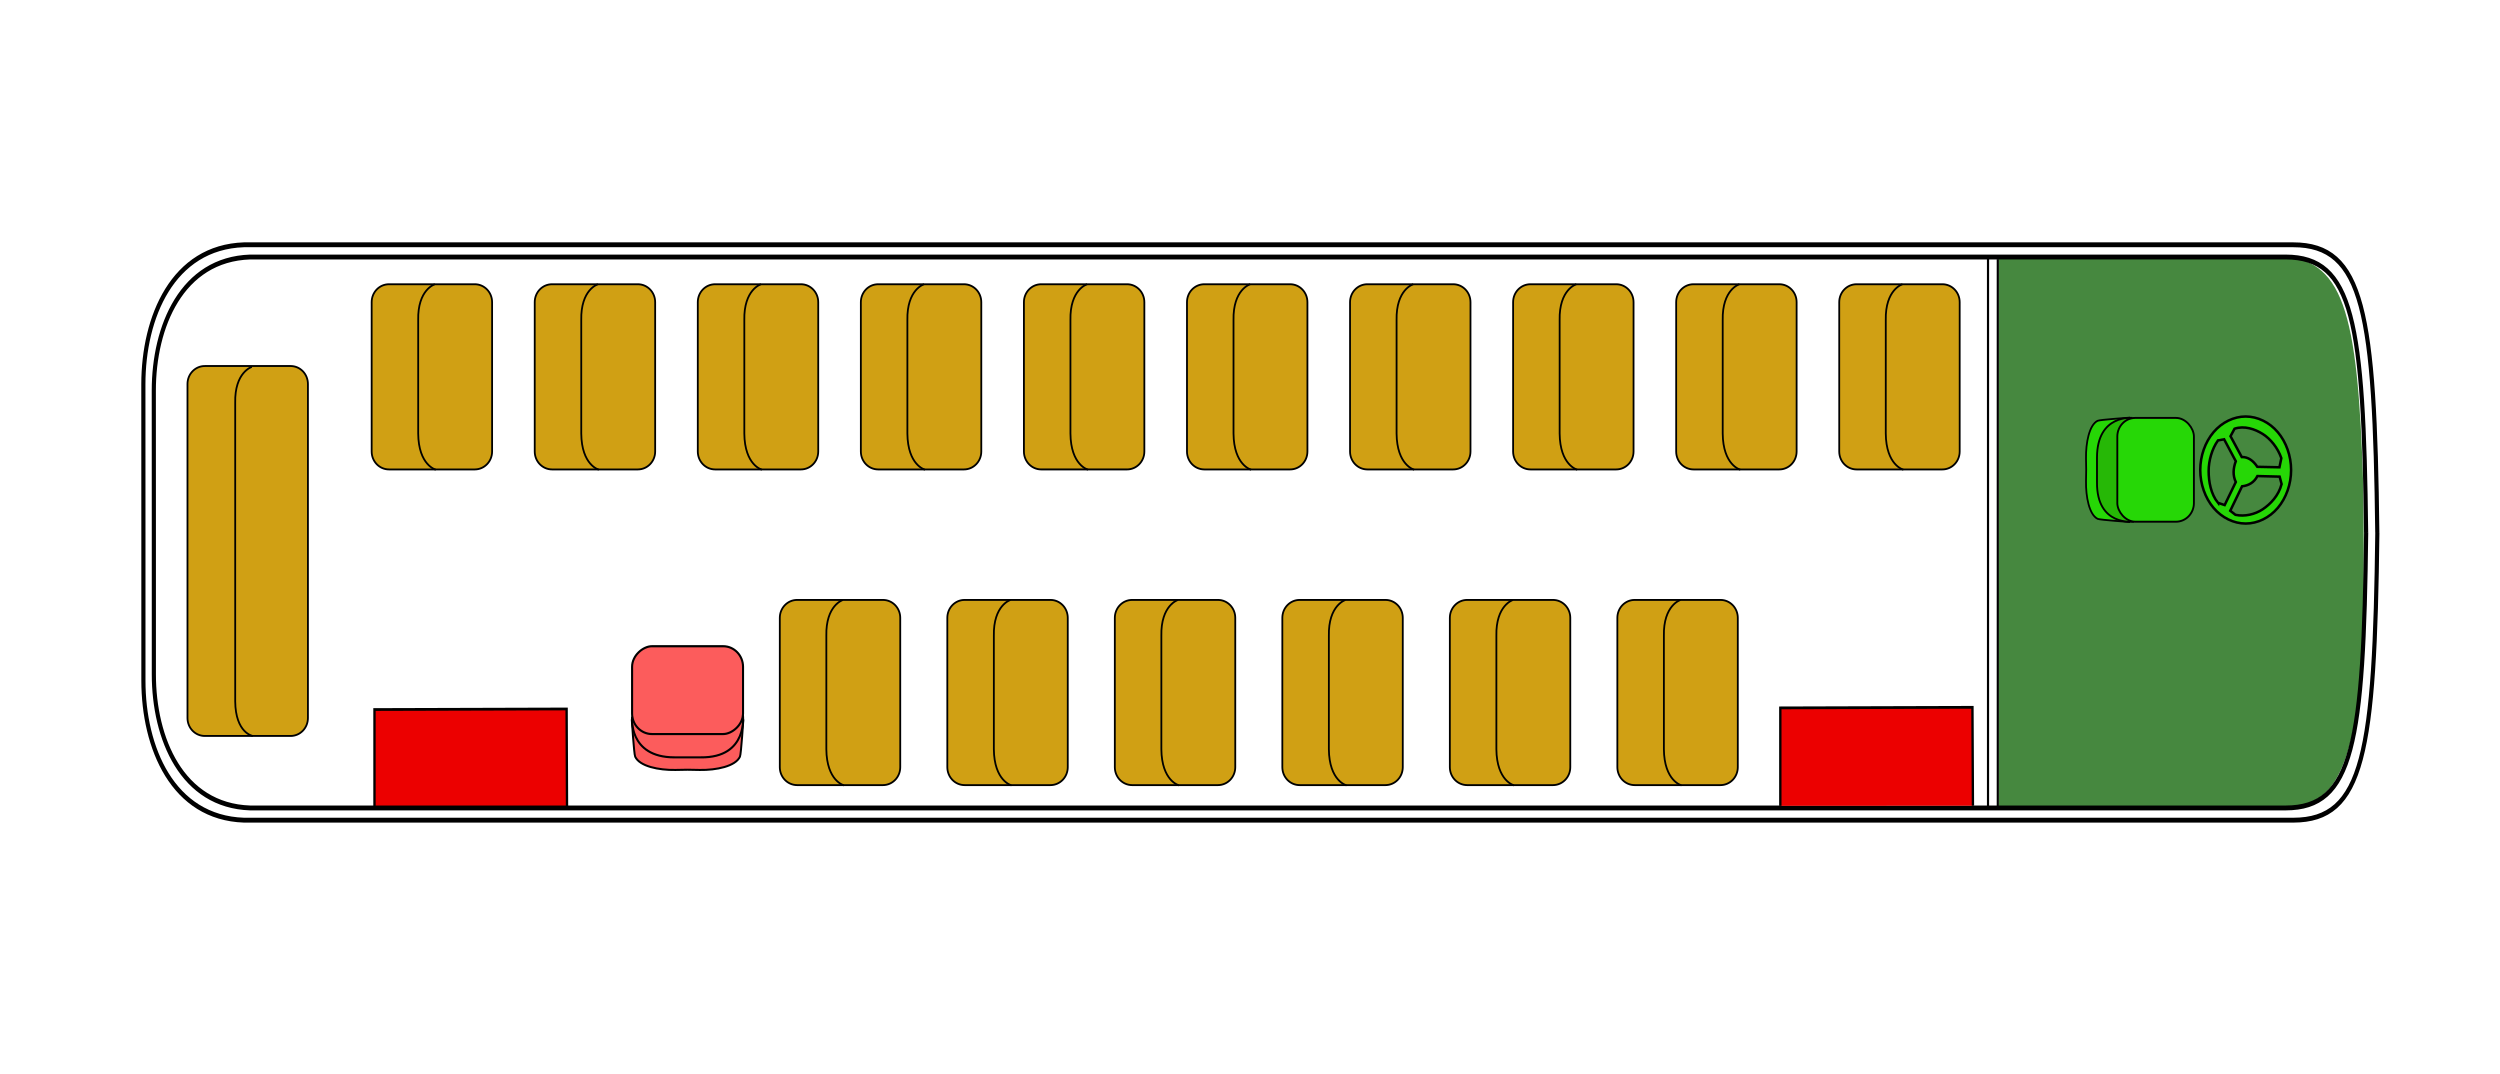 <?xml version="1.0" encoding="UTF-8" standalone="no"?>
<!-- Created with Inkscape (http://www.inkscape.org/) -->

<svg
   xmlns:dc="http://purl.org/dc/elements/1.1/"
   xmlns:cc="http://creativecommons.org/ns#"
   xmlns:rdf="http://www.w3.org/1999/02/22-rdf-syntax-ns#"
   xmlns:svg="http://www.w3.org/2000/svg"
   xmlns="http://www.w3.org/2000/svg"
   xmlns:sodipodi="http://sodipodi.sourceforge.net/DTD/sodipodi-0.dtd"
   xmlns:inkscape="http://www.inkscape.org/namespaces/inkscape"
   version="1.1"
   width="1164.36"
   height="500"
   id="svg5354"
   inkscape:version="0.48.1 "
   sodipodi:docname="MTB-82-Entwurf-2011-09-17.svg">
  <sodipodi:namedview
     pagecolor="#ffffff"
     bordercolor="#666666"
     borderopacity="1"
     objecttolerance="10"
     gridtolerance="10"
     guidetolerance="10"
     inkscape:pageopacity="0"
     inkscape:pageshadow="2"
     inkscape:window-width="1920"
     inkscape:window-height="1005"
     id="namedview135"
     showgrid="false"
     inkscape:zoom="0.41224364"
     inkscape:cx="319.01981"
     inkscape:cy="250.95122"
     inkscape:window-x="-9"
     inkscape:window-y="-9"
     inkscape:window-maximized="1"
     inkscape:current-layer="g3767">
    <inkscape:grid
       type="xygrid"
       id="grid3155" />
  </sodipodi:namedview>
  <defs
     id="defs5356">
    <filter
       color-interpolation-filters="sRGB"
       id="filter4338-3-3">
      <feBlend
         in2="BackgroundImage"
         mode="lighten"
         id="feBlend4340-6-0" />
    </filter>
    <filter
       color-interpolation-filters="sRGB"
       id="filter4338-3">
      <feBlend
         in2="BackgroundImage"
         mode="lighten"
         id="feBlend4340-6" />
    </filter>
    <filter
       color-interpolation-filters="sRGB"
       id="filter5296">
      <feBlend
         in2="BackgroundImage"
         mode="lighten"
         id="feBlend5298" />
    </filter>
    <filter
       color-interpolation-filters="sRGB"
       id="filter4338-3-3-7">
      <feBlend
         in2="BackgroundImage"
         mode="lighten"
         id="feBlend4340-6-0-2" />
    </filter>
    <filter
       color-interpolation-filters="sRGB"
       id="filter5117-3">
      <feGaussianBlur
         stdDeviation="0.13"
         id="feGaussianBlur5119-3" />
    </filter>
    <filter
       color-interpolation-filters="sRGB"
       id="filter4338-3-5">
      <feBlend
         in2="BackgroundImage"
         mode="lighten"
         id="feBlend4340-6-6" />
    </filter>
    <filter
       color-interpolation-filters="sRGB"
       id="filter5507">
      <feBlend
         in2="BackgroundImage"
         mode="lighten"
         id="feBlend5509" />
    </filter>
    <filter
       color-interpolation-filters="sRGB"
       id="filter5511">
      <feBlend
         in2="BackgroundImage"
         mode="lighten"
         id="feBlend5513" />
    </filter>
    <filter
       color-interpolation-filters="sRGB"
       id="filter4338-3-3-1">
      <feBlend
         in2="BackgroundImage"
         mode="lighten"
         id="feBlend4340-6-0-7" />
    </filter>
    <filter
       color-interpolation-filters="sRGB"
       id="filter5117">
      <feGaussianBlur
         id="feGaussianBlur5119"
         stdDeviation="0.13" />
    </filter>
    <filter
       color-interpolation-filters="sRGB"
       id="filter4338-3-4">
      <feBlend
         in2="BackgroundImage"
         mode="lighten"
         id="feBlend4340-6-09" />
    </filter>
    <filter
       color-interpolation-filters="sRGB"
       id="filter3262">
      <feBlend
         in2="BackgroundImage"
         mode="lighten"
         id="feBlend3264" />
    </filter>
    <filter
       color-interpolation-filters="sRGB"
       id="filter3266">
      <feBlend
         in2="BackgroundImage"
         mode="lighten"
         id="feBlend3268" />
    </filter>
    <filter
       color-interpolation-filters="sRGB"
       id="filter4338-3-3-2">
      <feBlend
         in2="BackgroundImage"
         mode="lighten"
         id="feBlend4340-6-0-4" />
    </filter>
    <filter
       color-interpolation-filters="sRGB"
       id="filter4338-3-1">
      <feBlend
         in2="BackgroundImage"
         mode="lighten"
         id="feBlend4340-6-7" />
    </filter>
    <filter
       color-interpolation-filters="sRGB"
       id="filter3237">
      <feBlend
         in2="BackgroundImage"
         mode="lighten"
         id="feBlend3239" />
    </filter>
    <filter
       color-interpolation-filters="sRGB"
       id="filter4338-3-3-11">
      <feBlend
         in2="BackgroundImage"
         mode="lighten"
         id="feBlend4340-6-0-5" />
    </filter>
    <filter
       color-interpolation-filters="sRGB"
       id="filter4338-3-6">
      <feBlend
         in2="BackgroundImage"
         mode="lighten"
         id="feBlend4340-6-1" />
    </filter>
    <filter
       color-interpolation-filters="sRGB"
       id="filter3328">
      <feBlend
         in2="BackgroundImage"
         mode="lighten"
         id="feBlend3330" />
    </filter>
    <filter
       color-interpolation-filters="sRGB"
       id="filter3332">
      <feBlend
         in2="BackgroundImage"
         mode="lighten"
         id="feBlend3334" />
    </filter>
    <filter
       color-interpolation-filters="sRGB"
       id="filter4338-3-3-4">
      <feBlend
         in2="BackgroundImage"
         mode="lighten"
         id="feBlend4340-6-0-23" />
    </filter>
    <filter
       color-interpolation-filters="sRGB"
       id="filter5117-22">
      <feGaussianBlur
         stdDeviation="0.13"
         id="feGaussianBlur5119-1" />
    </filter>
    <filter
       color-interpolation-filters="sRGB"
       id="filter4338-3-68">
      <feBlend
         in2="BackgroundImage"
         mode="lighten"
         id="feBlend4340-6-5" />
    </filter>
    <filter
       color-interpolation-filters="sRGB"
       id="filter3593">
      <feBlend
         in2="BackgroundImage"
         mode="lighten"
         id="feBlend3595" />
    </filter>
    <filter
       color-interpolation-filters="sRGB"
       id="filter3597">
      <feBlend
         in2="BackgroundImage"
         mode="lighten"
         id="feBlend3599" />
    </filter>
  </defs>
  <g
     id="g3767">
    <g
       transform="matrix(0.958,0,0,0.992,-285.448,-680.313)"
       id="g2882-3">
      <g
         transform="translate(-145.371,53.107)"
         id="g4152-1-4-3"
         style="fill:#d0a014;fill-opacity:1" />
    </g>
    <g
       id="g3250">
      <path
         style="fill:#ecd854;fill-opacity:1;stroke:none;filter:url(#filter4338-3-68)"
         id="path7358-3"
         transform="matrix(0.774,0,0,0.908,-31.402,-348.451)"
         d="m 1465.092,656.301 c -1.508,-108.11 -7.754,-141.247 -48.398,-141.298 l -1224.878,0 c -41.134,1.182 -57.941,35.647 -57.953,68.507 l 0.028,72.791 0,72.791 c 0.015,32.86 16.819,67.325 57.953,68.507 l 1224.878,0 c 40.644,-0.05 46.889,-33.187 48.398,-141.298" />
      <path
         style="fill:none;stroke:#000000;stroke-width:1.013px;stroke-linecap:butt;stroke-linejoin:miter;stroke-opacity:1"
         id="path3988"
         d="m 925.906,375.674 0,-256.305 0,1.473" />
      <g
         style="fill:#d0a014;fill-opacity:1"
         id="g4152-1"
         transform="matrix(0.958,0,0,0.992,-343.088,-759.589)">
        <path
           style="fill:#d0a014;fill-opacity:1;stroke:#000000;stroke-width:0.88;stroke-linecap:butt;stroke-linejoin:miter;stroke-miterlimit:4;stroke-opacity:1;stroke-dasharray:none"
           id="path3707-113-9-8-8"
           d="m 547.244,899.166 41.7,0 c 4.67,0 8.429,3.759 8.429,8.429 l 0,21.253 0,48.839 c 0,4.67 -3.759,8.429 -8.429,8.429 l -41.7,0 c -4.67,0 -8.429,-3.759 -8.429,-8.429 l 0,-70.092 c 0,-4.67 3.759,-8.429 8.429,-8.429 z" />
        <path
           style="fill:none;stroke:#000000;stroke-width:0.88;stroke-linecap:butt;stroke-linejoin:miter;stroke-miterlimit:4;stroke-opacity:1;stroke-dasharray:none"
           id="path3686-3-9"
           d="m 569.536,899.166 c 0,0 -8.41,2.428 -8.096,16.858 l 0,53.235 c 0.157,14.9 8.54,16.968 8.54,16.968" />
      </g>
      <g
         style="fill:#d0a014;fill-opacity:1"
         id="g4152-1-7"
         transform="matrix(0.958,0,0,0.992,-267.142,-759.589)">
        <path
           style="fill:#d0a014;fill-opacity:1;stroke:#000000;stroke-width:0.88;stroke-linecap:butt;stroke-linejoin:miter;stroke-miterlimit:4;stroke-opacity:1;stroke-dasharray:none"
           id="path3707-113-9-8-8-3"
           d="m 547.244,899.166 41.7,0 c 4.67,0 8.429,3.759 8.429,8.429 l 0,21.253 0,48.839 c 0,4.67 -3.759,8.429 -8.429,8.429 l -41.7,0 c -4.67,0 -8.429,-3.759 -8.429,-8.429 l 0,-70.092 c 0,-4.67 3.759,-8.429 8.429,-8.429 z" />
        <path
           style="fill:none;stroke:#000000;stroke-width:0.88;stroke-linecap:butt;stroke-linejoin:miter;stroke-miterlimit:4;stroke-opacity:1;stroke-dasharray:none"
           id="path3686-3-9-2"
           d="m 569.536,899.166 c 0,0 -8.41,2.428 -8.096,16.858 l 0,53.235 c 0.157,14.9 8.54,16.968 8.54,16.968" />
      </g>
      <g
         style="fill:#d0a014;fill-opacity:1"
         id="g4152-1-5"
         transform="matrix(0.958,0,0,0.992,-33.534,-757.666)">
        <path
           style="fill:#d0a014;fill-opacity:1;stroke:#000000;stroke-width:0.88;stroke-linecap:butt;stroke-linejoin:miter;stroke-miterlimit:4;stroke-opacity:1;stroke-dasharray:none"
           id="path3707-113-9-8-8-2"
           d="m 541.218,897.226 41.7,0 c 4.67,0 8.429,3.759 8.429,8.429 l 0,21.253 0,48.839 c 0,4.67 -3.759,8.429 -8.429,8.429 l -41.7,0 c -4.67,0 -8.429,-3.759 -8.429,-8.429 l 0,-70.092 c 0,-4.67 3.759,-8.429 8.429,-8.429 z" />
        <path
           style="fill:none;stroke:#000000;stroke-width:0.88;stroke-linecap:butt;stroke-linejoin:miter;stroke-miterlimit:4;stroke-opacity:1;stroke-dasharray:none"
           id="path3686-3-9-3"
           d="m 563.51,897.226 c 0,0 -8.41,2.428 -8.096,16.858 l 0,53.235 c 0.157,14.9 8.54,16.968 8.54,16.968" />
      </g>
      <g
         style="fill:#d0a014;fill-opacity:1"
         id="g4152-1-4"
         transform="matrix(0.958,0,0,0.992,3.036,-612.564)">
        <path
           style="fill:#d0a014;fill-opacity:1;stroke:#000000;stroke-width:0.88;stroke-linecap:butt;stroke-linejoin:miter;stroke-miterlimit:4;stroke-opacity:1;stroke-dasharray:none"
           id="path3707-113-9-8-8-22"
           d="m 547.244,899.166 41.7,0 c 4.67,0 8.429,3.759 8.429,8.429 l 0,21.253 0,48.839 c 0,4.67 -3.759,8.429 -8.429,8.429 l -41.7,0 c -4.67,0 -8.429,-3.759 -8.429,-8.429 l 0,-70.092 c 0,-4.67 3.759,-8.429 8.429,-8.429 z" />
        <path
           style="fill:none;stroke:#000000;stroke-width:0.88;stroke-linecap:butt;stroke-linejoin:miter;stroke-miterlimit:4;stroke-opacity:1;stroke-dasharray:none"
           id="path3686-3-9-49"
           d="m 569.536,899.166 c 0,0 -8.41,2.428 -8.096,16.858 l 0,53.235 c 0.157,14.9 8.54,16.968 8.54,16.968" />
      </g>
      <g
         style="fill:#d0a014;fill-opacity:1"
         id="g4152-1-7-5"
         transform="matrix(0.958,0,0,0.992,-191.196,-759.589)">
        <path
           style="fill:#d0a014;fill-opacity:1;stroke:#000000;stroke-width:0.88;stroke-linecap:butt;stroke-linejoin:miter;stroke-miterlimit:4;stroke-opacity:1;stroke-dasharray:none"
           id="path3707-113-9-8-8-3-8"
           d="m 547.244,899.166 41.7,0 c 4.67,0 8.429,3.759 8.429,8.429 l 0,21.253 0,48.839 c 0,4.67 -3.759,8.429 -8.429,8.429 l -41.7,0 c -4.67,0 -8.429,-3.759 -8.429,-8.429 l 0,-70.092 c 0,-4.67 3.759,-8.429 8.429,-8.429 z" />
        <path
           style="fill:none;stroke:#000000;stroke-width:0.88;stroke-linecap:butt;stroke-linejoin:miter;stroke-miterlimit:4;stroke-opacity:1;stroke-dasharray:none"
           id="path3686-3-9-2-0"
           d="m 569.536,899.166 c 0,0 -8.41,2.428 -8.096,16.858 l 0,53.235 c 0.157,14.9 8.54,16.968 8.54,16.968" />
      </g>
      <g
         style="fill:#d0a014;fill-opacity:1"
         id="g4152-1-7-2"
         transform="matrix(0.958,0,0,0.992,-115.25,-759.589)">
        <path
           style="fill:#d0a014;fill-opacity:1;stroke:#000000;stroke-width:0.88;stroke-linecap:butt;stroke-linejoin:miter;stroke-miterlimit:4;stroke-opacity:1;stroke-dasharray:none"
           id="path3707-113-9-8-8-3-5"
           d="m 547.244,899.166 41.7,0 c 4.67,0 8.429,3.759 8.429,8.429 l 0,21.253 0,48.839 c 0,4.67 -3.759,8.429 -8.429,8.429 l -41.7,0 c -4.67,0 -8.429,-3.759 -8.429,-8.429 l 0,-70.092 c 0,-4.67 3.759,-8.429 8.429,-8.429 z" />
        <path
           style="fill:none;stroke:#000000;stroke-width:0.88;stroke-linecap:butt;stroke-linejoin:miter;stroke-miterlimit:4;stroke-opacity:1;stroke-dasharray:none"
           id="path3686-3-9-2-1"
           d="m 569.536,899.166 c 0,0 -8.41,2.428 -8.096,16.858 l 0,53.235 c 0.157,14.9 8.54,16.968 8.54,16.968" />
      </g>
      <g
         style="fill:#d0a014;fill-opacity:1"
         id="g4152-1-7-8"
         transform="matrix(0.958,0,0,0.992,36.642,-759.589)">
        <path
           style="fill:#d0a014;fill-opacity:1;stroke:#000000;stroke-width:0.88;stroke-linecap:butt;stroke-linejoin:miter;stroke-miterlimit:4;stroke-opacity:1;stroke-dasharray:none"
           id="path3707-113-9-8-8-3-82"
           d="m 547.244,899.166 41.7,0 c 4.67,0 8.429,3.759 8.429,8.429 l 0,21.253 0,48.839 c 0,4.67 -3.759,8.429 -8.429,8.429 l -41.7,0 c -4.67,0 -8.429,-3.759 -8.429,-8.429 l 0,-70.092 c 0,-4.67 3.759,-8.429 8.429,-8.429 z" />
        <path
           style="fill:none;stroke:#000000;stroke-width:0.88;stroke-linecap:butt;stroke-linejoin:miter;stroke-miterlimit:4;stroke-opacity:1;stroke-dasharray:none"
           id="path3686-3-9-2-08"
           d="m 569.536,899.166 c 0,0 -8.41,2.428 -8.096,16.858 l 0,53.235 c 0.157,14.9 8.54,16.968 8.54,16.968" />
      </g>
      <g
         style="fill:#d0a014;fill-opacity:1"
         id="g4152-1-7-53"
         transform="matrix(0.958,0,0,0.992,112.588,-759.589)">
        <path
           style="fill:#d0a014;fill-opacity:1;stroke:#000000;stroke-width:0.88;stroke-linecap:butt;stroke-linejoin:miter;stroke-miterlimit:4;stroke-opacity:1;stroke-dasharray:none"
           id="path3707-113-9-8-8-3-2"
           d="m 547.244,899.166 41.7,0 c 4.67,0 8.429,3.759 8.429,8.429 l 0,21.253 0,48.839 c 0,4.67 -3.759,8.429 -8.429,8.429 l -41.7,0 c -4.67,0 -8.429,-3.759 -8.429,-8.429 l 0,-70.092 c 0,-4.67 3.759,-8.429 8.429,-8.429 z" />
        <path
           style="fill:none;stroke:#000000;stroke-width:0.88;stroke-linecap:butt;stroke-linejoin:miter;stroke-miterlimit:4;stroke-opacity:1;stroke-dasharray:none"
           id="path3686-3-9-2-07"
           d="m 569.536,899.166 c 0,0 -8.41,2.428 -8.096,16.858 l 0,53.235 c 0.157,14.9 8.54,16.968 8.54,16.968" />
      </g>
      <g
         style="fill:#d0a014;fill-opacity:1"
         id="g4152-1-7-4"
         transform="matrix(0.958,0,0,0.992,188.534,-759.589)">
        <path
           style="fill:#d0a014;fill-opacity:1;stroke:#000000;stroke-width:0.88;stroke-linecap:butt;stroke-linejoin:miter;stroke-miterlimit:4;stroke-opacity:1;stroke-dasharray:none"
           id="path3707-113-9-8-8-3-86"
           d="m 547.244,899.166 41.7,0 c 4.67,0 8.429,3.759 8.429,8.429 l 0,21.253 0,48.839 c 0,4.67 -3.759,8.429 -8.429,8.429 l -41.7,0 c -4.67,0 -8.429,-3.759 -8.429,-8.429 l 0,-70.092 c 0,-4.67 3.759,-8.429 8.429,-8.429 z" />
        <path
           style="fill:none;stroke:#000000;stroke-width:0.88;stroke-linecap:butt;stroke-linejoin:miter;stroke-miterlimit:4;stroke-opacity:1;stroke-dasharray:none"
           id="path3686-3-9-2-5"
           d="m 569.536,899.166 c 0,0 -8.41,2.428 -8.096,16.858 l 0,53.235 c 0.157,14.9 8.54,16.968 8.54,16.968" />
      </g>
      <g
         style="fill:#d0a014;fill-opacity:1"
         id="g4152-1-7-50"
         transform="matrix(0.958,0,0,0.992,264.481,-759.589)">
        <path
           style="fill:#d0a014;fill-opacity:1;stroke:#000000;stroke-width:0.88;stroke-linecap:butt;stroke-linejoin:miter;stroke-miterlimit:4;stroke-opacity:1;stroke-dasharray:none"
           id="path3707-113-9-8-8-3-28"
           d="m 547.244,899.166 41.7,0 c 4.67,0 8.429,3.759 8.429,8.429 l 0,21.253 0,48.839 c 0,4.67 -3.759,8.429 -8.429,8.429 l -41.7,0 c -4.67,0 -8.429,-3.759 -8.429,-8.429 l 0,-70.092 c 0,-4.67 3.759,-8.429 8.429,-8.429 z" />
        <path
           style="fill:none;stroke:#000000;stroke-width:0.88;stroke-linecap:butt;stroke-linejoin:miter;stroke-miterlimit:4;stroke-opacity:1;stroke-dasharray:none"
           id="path3686-3-9-2-13"
           d="m 569.536,899.166 c 0,0 -8.41,2.428 -8.096,16.858 l 0,53.235 c 0.157,14.9 8.54,16.968 8.54,16.968" />
      </g>
      <g
         style="fill:#d0a014;fill-opacity:1"
         id="g4152-1-7-7"
         transform="matrix(0.958,0,0,0.992,340.427,-759.589)">
        <path
           style="fill:#d0a014;fill-opacity:1;stroke:#000000;stroke-width:0.88;stroke-linecap:butt;stroke-linejoin:miter;stroke-miterlimit:4;stroke-opacity:1;stroke-dasharray:none"
           id="path3707-113-9-8-8-3-0"
           d="m 547.244,899.166 41.7,0 c 4.67,0 8.429,3.759 8.429,8.429 l 0,21.253 0,48.839 c 0,4.67 -3.759,8.429 -8.429,8.429 l -41.7,0 c -4.67,0 -8.429,-3.759 -8.429,-8.429 l 0,-70.092 c 0,-4.67 3.759,-8.429 8.429,-8.429 z" />
        <path
           style="fill:none;stroke:#000000;stroke-width:0.88;stroke-linecap:butt;stroke-linejoin:miter;stroke-miterlimit:4;stroke-opacity:1;stroke-dasharray:none"
           id="path3686-3-9-2-05"
           d="m 569.536,899.166 c 0,0 -8.41,2.428 -8.096,16.858 l 0,53.235 c 0.157,14.9 8.54,16.968 8.54,16.968" />
      </g>
      <g
         style="fill:#d0a014;fill-opacity:1"
         id="g4152-1-4-7"
         transform="matrix(0.958,0,0,0.992,-74.98,-612.564)">
        <path
           style="fill:#d0a014;fill-opacity:1;stroke:#000000;stroke-width:0.88;stroke-linecap:butt;stroke-linejoin:miter;stroke-miterlimit:4;stroke-opacity:1;stroke-dasharray:none"
           id="path3707-113-9-8-8-22-3"
           d="m 547.244,899.166 41.7,0 c 4.67,0 8.429,3.759 8.429,8.429 l 0,21.253 0,48.839 c 0,4.67 -3.759,8.429 -8.429,8.429 l -41.7,0 c -4.67,0 -8.429,-3.759 -8.429,-8.429 l 0,-70.092 c 0,-4.67 3.759,-8.429 8.429,-8.429 z" />
        <path
           style="fill:none;stroke:#000000;stroke-width:0.88;stroke-linecap:butt;stroke-linejoin:miter;stroke-miterlimit:4;stroke-opacity:1;stroke-dasharray:none"
           id="path3686-3-9-49-1"
           d="m 569.536,899.166 c 0,0 -8.41,2.428 -8.096,16.858 l 0,53.235 c 0.157,14.9 8.54,16.968 8.54,16.968" />
      </g>
      <g
         style="fill:#d0a014;fill-opacity:1"
         id="g4152-1-4-8"
         transform="matrix(0.958,0,0,0.992,-152.996,-612.564)">
        <path
           style="fill:#d0a014;fill-opacity:1;stroke:#000000;stroke-width:0.88;stroke-linecap:butt;stroke-linejoin:miter;stroke-miterlimit:4;stroke-opacity:1;stroke-dasharray:none"
           id="path3707-113-9-8-8-22-32"
           d="m 547.244,899.166 41.7,0 c 4.67,0 8.429,3.759 8.429,8.429 l 0,21.253 0,48.839 c 0,4.67 -3.759,8.429 -8.429,8.429 l -41.7,0 c -4.67,0 -8.429,-3.759 -8.429,-8.429 l 0,-70.092 c 0,-4.67 3.759,-8.429 8.429,-8.429 z" />
        <path
           style="fill:none;stroke:#000000;stroke-width:0.88;stroke-linecap:butt;stroke-linejoin:miter;stroke-miterlimit:4;stroke-opacity:1;stroke-dasharray:none"
           id="path3686-3-9-49-7"
           d="m 569.536,899.166 c 0,0 -8.41,2.428 -8.096,16.858 l 0,53.235 c 0.157,14.9 8.54,16.968 8.54,16.968" />
      </g>
      <g
         style="fill:#d0a014;fill-opacity:1"
         id="g4152-1-4-2"
         transform="matrix(0.958,0,0,0.992,81.053,-612.564)">
        <path
           style="fill:#d0a014;fill-opacity:1;stroke:#000000;stroke-width:0.88;stroke-linecap:butt;stroke-linejoin:miter;stroke-miterlimit:4;stroke-opacity:1;stroke-dasharray:none"
           id="path3707-113-9-8-8-22-37"
           d="m 547.244,899.166 41.7,0 c 4.67,0 8.429,3.759 8.429,8.429 l 0,21.253 0,48.839 c 0,4.67 -3.759,8.429 -8.429,8.429 l -41.7,0 c -4.67,0 -8.429,-3.759 -8.429,-8.429 l 0,-70.092 c 0,-4.67 3.759,-8.429 8.429,-8.429 z" />
        <path
           style="fill:none;stroke:#000000;stroke-width:0.88;stroke-linecap:butt;stroke-linejoin:miter;stroke-miterlimit:4;stroke-opacity:1;stroke-dasharray:none"
           id="path3686-3-9-49-2"
           d="m 569.536,899.166 c 0,0 -8.41,2.428 -8.096,16.858 l 0,53.235 c 0.157,14.9 8.54,16.968 8.54,16.968" />
      </g>
      <g
         style="fill:#d0a014;fill-opacity:1"
         id="g4152-1-4-5"
         transform="matrix(0.958,0,0,0.992,159.069,-612.564)">
        <path
           style="fill:#d0a014;fill-opacity:1;stroke:#000000;stroke-width:0.88;stroke-linecap:butt;stroke-linejoin:miter;stroke-miterlimit:4;stroke-opacity:1;stroke-dasharray:none"
           id="path3707-113-9-8-8-22-34"
           d="m 547.244,899.166 41.7,0 c 4.67,0 8.429,3.759 8.429,8.429 l 0,21.253 0,48.839 c 0,4.67 -3.759,8.429 -8.429,8.429 l -41.7,0 c -4.67,0 -8.429,-3.759 -8.429,-8.429 l 0,-70.092 c 0,-4.67 3.759,-8.429 8.429,-8.429 z" />
        <path
           style="fill:none;stroke:#000000;stroke-width:0.88;stroke-linecap:butt;stroke-linejoin:miter;stroke-miterlimit:4;stroke-opacity:1;stroke-dasharray:none"
           id="path3686-3-9-49-9"
           d="m 569.536,899.166 c 0,0 -8.41,2.428 -8.096,16.858 l 0,53.235 c 0.157,14.9 8.54,16.968 8.54,16.968" />
      </g>
      <g
         style="fill:#d0a014;fill-opacity:1"
         id="g4152-1-4-76"
         transform="matrix(0.958,0,0,0.992,237.085,-612.564)">
        <path
           style="fill:#d0a014;fill-opacity:1;stroke:#000000;stroke-width:0.88;stroke-linecap:butt;stroke-linejoin:miter;stroke-miterlimit:4;stroke-opacity:1;stroke-dasharray:none"
           id="path3707-113-9-8-8-22-2"
           d="m 547.244,899.166 41.7,0 c 4.67,0 8.429,3.759 8.429,8.429 l 0,21.253 0,48.839 c 0,4.67 -3.759,8.429 -8.429,8.429 l -41.7,0 c -4.67,0 -8.429,-3.759 -8.429,-8.429 l 0,-70.092 c 0,-4.67 3.759,-8.429 8.429,-8.429 z" />
        <path
           style="fill:none;stroke:#000000;stroke-width:0.88;stroke-linecap:butt;stroke-linejoin:miter;stroke-miterlimit:4;stroke-opacity:1;stroke-dasharray:none"
           id="path3686-3-9-49-4"
           d="m 569.536,899.166 c 0,0 -8.41,2.428 -8.096,16.858 l 0,53.235 c 0.157,14.9 8.54,16.968 8.54,16.968" />
      </g>
      <path
         sodipodi:nodetypes="ssscssssss"
         style="fill:#d0a014;fill-opacity:1;stroke:#000000;stroke-width:0.88;stroke-linecap:butt;stroke-linejoin:miter;stroke-miterlimit:4;stroke-opacity:1;stroke-dasharray:none"
         id="path3707-113-9-8-8-22-5-7-1"
         d="m 542.836,804.567 41.7,0 c 4.67,0 8.429,3.759 8.429,8.429 l 0,107.987 0,48.839 c 0,4.67 -3.759,8.429 -8.429,8.429 l -41.7,0 c -4.67,0 -8.429,-3.759 -8.429,-8.429 l 0,-156.827 c 0,-4.67 3.759,-8.429 8.429,-8.429 z"
         inkscape:connector-curvature="0"
         transform="matrix(0.958,0,0,0.992,-424.646,-627.656)" />
      <g
         style="fill:#d0a014;fill-opacity:1"
         id="g4152-1-8-5"
         transform="matrix(0.958,0,0,0.992,-363.357,-701.314)">
        <path
           sodipodi:nodetypes="cccc"
           style="fill:none;stroke:#000000;stroke-width:0.88;stroke-linecap:butt;stroke-linejoin:miter;stroke-miterlimit:4;stroke-opacity:1;stroke-dasharray:none"
           id="path3686-3-9-4-2-6"
           d="m 501.731,879.215 c 0,0 -8.41,2.428 -8.096,16.858 l 0,140.184 c 0.157,14.9 8.54,16.266 8.54,16.266"
           inkscape:connector-curvature="0" />
      </g>
      <g
         style="enable-background:new"
         id="g2903-9-8"
         transform="matrix(0,-1.414,1.365,0,-435.533,987.775)">
        <path
           style="fill:#fc5c5c;fill-opacity:1;stroke:#000000;stroke-width:0.676;stroke-linecap:butt;stroke-linejoin:miter;stroke-miterlimit:4;stroke-opacity:1;stroke-dasharray:none"
           id="path4143-6-0-9"
           d="m 461.601,572.707 c 0,0 -11.406,-0.759 -12.248,-1.156 -3.196,-1.506 -4.488,-8.085 -4.392,-13.729 0.096,-5.644 0.096,-2.661 0,-8.305 -0.096,-5.644 1.196,-12.223 4.392,-13.729 0.843,-0.397 12.248,-1.156 12.248,-1.156" />
        <rect
           style="fill:#fc5c5c;fill-opacity:1;stroke:#000000;stroke-width:0.709;stroke-miterlimit:4;stroke-opacity:1;stroke-dasharray:none"
           id="rect4135-8-5"
           y="534.742"
           x="456.786"
           ry="6.786"
           height="37.857"
           width="28.929" />
        <path
           style="fill:#000000;fill-opacity:0;stroke:#000000;stroke-width:0.701;stroke-linecap:butt;stroke-linejoin:miter;stroke-miterlimit:4;stroke-opacity:1;stroke-dasharray:none;filter:url(#filter5117-22)"
           id="path4137-4-9"
           d="m 462.523,534.749 c 0,0 -13.416,-1.46 -13.416,14.47 l 0,8.949 c -0.179,16.288 13.928,14.391 13.928,14.391" />
      </g>
      <path
         style="opacity:0.763;fill:#0e6405;fill-opacity:1;stroke:none;enable-background:new"
         id="path7362-5"
         d="m 930.829,120.37 c 0.445,361.947 -0.614,-74.474 0.09,255.142 l 127.339,1.318 c 12.483,0 22.747,-2.756 29.05,-12.818 14.98,-23.916 13.873,-76.534 13.386,-137.146 -2.611,-83.68 -9.345,-106.371 -40.3,-107.963 z" />
      <g
         style="enable-background:new"
         id="g2903-9-7"
         transform="matrix(1.233,0,0,1.277,422.912,-488.224)">
        <path
           style="fill:#26d706;fill-opacity:1;stroke:#000000;stroke-width:0.676;stroke-linecap:butt;stroke-linejoin:miter;stroke-miterlimit:4;stroke-opacity:1;stroke-dasharray:none"
           id="path4143-6-0-6"
           d="m 461.601,572.707 c 0,0 -11.406,-0.759 -12.248,-1.156 -3.196,-1.506 -4.488,-8.085 -4.392,-13.729 0.096,-5.644 0.096,-2.661 0,-8.305 -0.096,-5.644 1.196,-12.223 4.392,-13.729 0.843,-0.397 12.248,-1.156 12.248,-1.156" />
        <path
           style="fill:#26b806;fill-opacity:1;stroke:#000000;stroke-width:0.701;stroke-linecap:butt;stroke-linejoin:miter;stroke-miterlimit:4;stroke-opacity:1;stroke-dasharray:none"
           id="path4137-4-6"
           d="m 462.523,534.749 c 0,0 -13.416,-1.46 -13.416,14.47 l 0,8.949 c -0.179,16.288 13.928,14.391 13.928,14.391" />
        <rect
           style="fill:#26d706;fill-opacity:1;stroke:#000000;stroke-width:0.709;stroke-miterlimit:4;stroke-opacity:1;stroke-dasharray:none"
           id="rect4135-8-4"
           y="534.742"
           x="456.786"
           ry="6.786"
           height="37.857"
           width="28.929" />
      </g>
      <path
         style="fill:#26d706;fill-opacity:1;stroke:#000000;stroke-width:1.179px;stroke-linecap:butt;stroke-linejoin:miter;stroke-opacity:1;enable-background:new"
         id="path2910-4-3-4"
         d="m 1040.727,199.672 -1.879,3.486 5.23,9.699 c 3.006,-0.063 5.338,1.696 7.262,4.566 l 10.301,0.217 0.873,-4.271 c -1.633,-4.781 -5.067,-8.986 -8.624,-11.223 -3.705,-2.329 -8.588,-4.001 -13.163,-2.474 z m 21.914,25.779 -0.913,-3.462 -10.342,-0.266 c -1.565,3.022 -4.075,4.398 -7.165,4.775 l -5.496,11.381 2.421,1.897 c 4.305,0.937 9.161,-0.225 12.67,-2.564 3.655,-2.436 7.469,-6.395 8.823,-11.76 z m -29.631,8.741 3.11,1.042 5.192,-10.733 c -1.463,-3.091 -1.244,-6.341 0,-9.691 l -5.444,-10.212 -2.858,0.521 c -2.814,3.948 -4.347,9.494 -4.347,14.242 0,4.944 1.048,10.802 4.347,14.832 z m 34.053,-15.279 c 0.01,6.523 -2.271,13.009 -6.187,17.624 -3.916,4.615 -9.424,7.302 -14.965,7.302 -5.542,0 -11.049,-2.687 -14.965,-7.302 -3.916,-4.615 -6.193,-11.101 -6.187,-17.624 -0.01,-6.523 2.271,-13.009 6.187,-17.624 3.916,-4.615 9.424,-7.302 14.965,-7.302 5.542,0 11.049,2.687 14.965,7.302 3.916,4.615 6.193,11.101 6.187,17.624 z" />
      <g
         style="enable-background:new"
         id="layer1-1-0"
         transform="matrix(0.774,0,0,0.908,-31.886,-348.016)">
        <g
           style="stroke-width:0.709;stroke-miterlimit:4;stroke-dasharray:none"
           id="g3865-7-9"
           transform="translate(1800.077,-282.086)" />
        <g
           style="stroke-width:0.709;stroke-miterlimit:4;stroke-dasharray:none"
           id="g3958-7-5"
           transform="translate(1800.077,-282.086)" />
        <g
           id="g2903-8-6"
           transform="translate(1800.077,-281.832)" />
        <g
           id="g3848-3-9"
           transform="translate(1800.077,-282.086)" />
        <path
           style="fill:none;stroke:#000000;stroke-width:2.496;stroke-linecap:butt;stroke-linejoin:miter;stroke-miterlimit:4;stroke-opacity:1;stroke-dasharray:none"
           id="path2848-4-50-0"
           d="m 1471.699,656.408 c -1.575,-112.908 -8.098,-147.515 -50.546,-147.568 l -1233.166,0 c -42.96,1.234 -60.512,37.229 -60.525,71.547 l 0.029,76.021 0,76.021 c 0.015,34.318 17.566,70.313 60.525,71.547 l 1233.166,0 c 42.447,-0.053 48.97,-34.66 50.546,-147.568" />
        <path
           style="fill:#ec0000;fill-opacity:1;stroke:#000000;stroke-width:1.42px;stroke-linecap:butt;stroke-linejoin:miter;stroke-opacity:1"
           id="path7456-0"
           d="m 266.533,798.301 0,-51.08 115.611,-0.29 0.245,50.218" />
        <g
           style="stroke:#000000;stroke-opacity:1;enable-background:new"
           id="g2903-9-2-7"
           transform="matrix(0,-1.754,1.95,0,-644.841,1562.217)" />
        <path
           style="fill:none;stroke:#000000;stroke-width:2.496;stroke-linecap:butt;stroke-linejoin:miter;stroke-miterlimit:4;stroke-opacity:1;stroke-dasharray:none"
           id="path2848-4-5-8-5"
           d="m 1464.971,656.408 c -1.508,-108.11 -7.754,-141.247 -48.398,-141.298 l -1224.878,0 c -41.134,1.182 -57.941,35.647 -57.953,68.507 l 0.028,72.791 0,72.791 c 0.015,32.86 16.819,67.325 57.953,68.507 l 1224.878,0 c 40.644,-0.05 46.889,-33.187 48.398,-141.298" />
        <g
           id="g3890"
           transform="translate(25.991,16.181)">
          <path
             style="fill:#ec0000;fill-opacity:1;stroke:#000000;stroke-width:1.42px;stroke-linecap:butt;stroke-linejoin:miter;stroke-opacity:1;enable-background:new"
             id="path7456-0-6"
             d="m 1086.488,780.439 0,-50.245 115.611,-0.29 0.294,50.468" />
        </g>
      </g>
      <path
         style="fill:none;stroke:#000000;stroke-width:1.013px;stroke-linecap:butt;stroke-linejoin:miter;stroke-opacity:1"
         id="path3988-3"
         d="m 930.458,377 0,-256.305 0,1.473" />
    </g>
  </g>
</svg>
